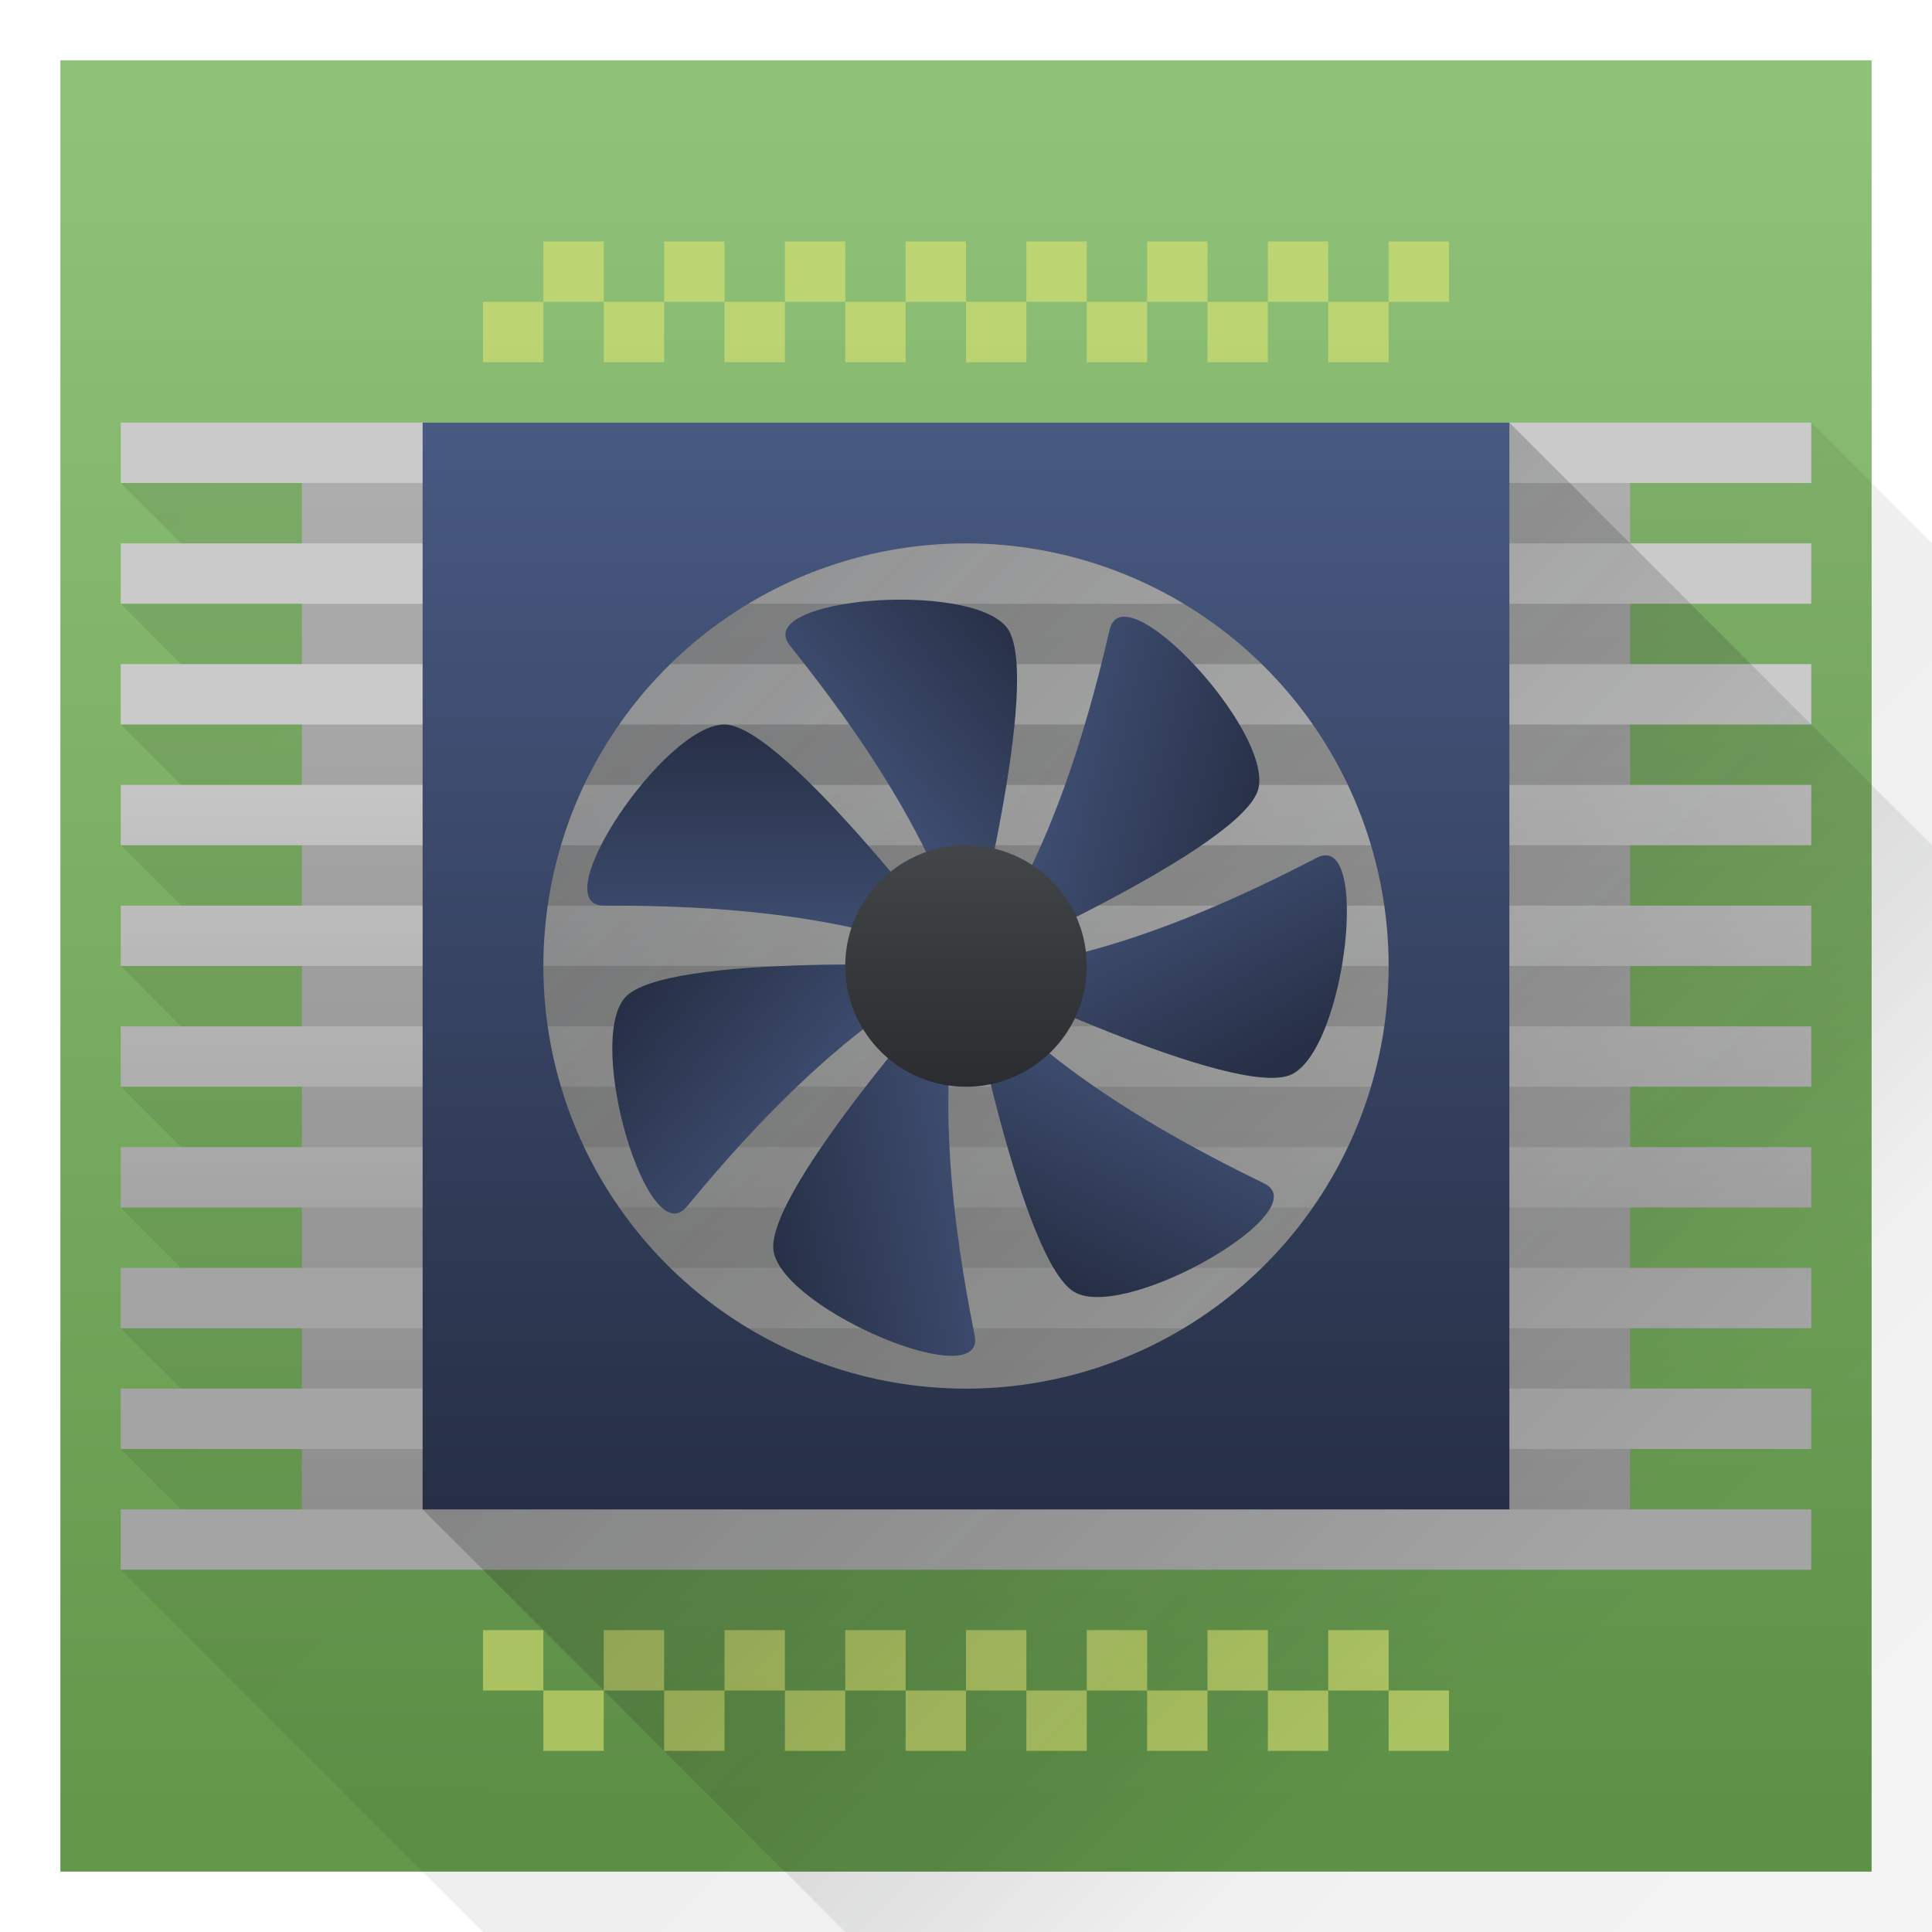 <?xml version="1.0" encoding="UTF-8" standalone="no"?>
<!-- Created with Inkscape (http://www.inkscape.org/) -->

<svg
   xmlns:dc="http://purl.org/dc/elements/1.1/"
   xmlns:cc="http://creativecommons.org/ns#"
   xmlns:rdf="http://www.w3.org/1999/02/22-rdf-syntax-ns#"
   xmlns:svg="http://www.w3.org/2000/svg"
   xmlns="http://www.w3.org/2000/svg"
   xmlns:xlink="http://www.w3.org/1999/xlink"
   xmlns:sodipodi="http://sodipodi.sourceforge.net/DTD/sodipodi-0.dtd"
   xmlns:inkscape="http://www.inkscape.org/namespaces/inkscape"
   width="32"
   height="32"
   id="svg5453"
   version="1.1"
   inkscape:version="0.91 r13725"
   sodipodi:docname="drakhard-mdk.svg"
   inkscape:export-filename="128/drakhard-mdk_128.png"
   inkscape:export-xdpi="360"
   inkscape:export-ydpi="360">
  <defs
     id="defs5455">
    <linearGradient
       inkscape:collect="always"
       id="linearGradient4851">
      <stop
         style="stop-color:#000000;stop-opacity:0.3"
         offset="0"
         id="stop4853" />
      <stop
         style="stop-color:#000000;stop-opacity:0.15"
         offset="1"
         id="stop4855" />
    </linearGradient>
    <linearGradient
       id="linearGradient4399"
       inkscape:collect="always">
      <stop
         id="stop4401"
         offset="0"
         style="stop-color:#8e8e8e;stop-opacity:1" />
      <stop
         id="stop4403"
         offset="1"
         style="stop-color:#afafaf;stop-opacity:1" />
    </linearGradient>
    <linearGradient
       inkscape:collect="always"
       id="linearGradient4380">
      <stop
         style="stop-color:#a4a4a4;stop-opacity:1"
         offset="0"
         id="stop4382" />
      <stop
         style="stop-color:#cacaca;stop-opacity:1"
         offset="1"
         id="stop4384" />
    </linearGradient>
    <linearGradient
       id="linearGradient4290"
       inkscape:collect="always">
      <stop
         id="stop4292"
         offset="0"
         style="stop-color:#7cbaf8;stop-opacity:1" />
      <stop
         id="stop4294"
         offset="1"
         style="stop-color:#f4fcff;stop-opacity:1" />
    </linearGradient>
    <linearGradient
       inkscape:collect="always"
       xlink:href="#linearGradient4290"
       id="linearGradient4194"
       x1="398.571"
       y1="535.798"
       x2="398.571"
       y2="527.798"
       gradientUnits="userSpaceOnUse" />
    <linearGradient
       inkscape:collect="always"
       xlink:href="#linearGradient4290"
       id="linearGradient4175"
       gradientUnits="userSpaceOnUse"
       x1="398.571"
       y1="535.798"
       x2="398.571"
       y2="527.798" />
    <linearGradient
       inkscape:collect="always"
       id="linearGradient4226">
      <stop
         style="stop-color:#262f45;stop-opacity:1;"
         offset="0"
         id="stop4228" />
      <stop
         style="stop-color:#485982;stop-opacity:1"
         offset="1"
         id="stop4230" />
    </linearGradient>
    <linearGradient
       id="linearGradient4159"
       inkscape:collect="always">
      <stop
         id="stop4161"
         offset="0"
         style="stop-color:#2a2c2f;stop-opacity:1" />
      <stop
         id="stop4163"
         offset="1"
         style="stop-color:#424649;stop-opacity:1" />
    </linearGradient>
    <linearGradient
       inkscape:collect="always"
       xlink:href="#linearGradient4227"
       id="linearGradient4864"
       x1="34"
       y1="33.5"
       x2="52"
       y2="51.5"
       gradientUnits="userSpaceOnUse"
       gradientTransform="translate(357.571,491.298)" />
    <linearGradient
       inkscape:collect="always"
       id="linearGradient4227">
      <stop
         style="stop-color:#292c2f;stop-opacity:1"
         offset="0"
         id="stop4229" />
      <stop
         style="stop-color:#000000;stop-opacity:0;"
         offset="1"
         id="stop4231" />
    </linearGradient>
    <linearGradient
       id="linearGradient4251-0"
       inkscape:collect="always">
      <stop
         id="stop4253-4"
         offset="0"
         style="stop-color:#63984b;stop-opacity:1" />
      <stop
         id="stop4255-2"
         offset="1"
         style="stop-color:#8fc278;stop-opacity:1" />
    </linearGradient>
    <linearGradient
       inkscape:collect="always"
       xlink:href="#linearGradient4226"
       id="linearGradient4268"
       x1="398.571"
       y1="540.798"
       x2="398.571"
       y2="522.798"
       gradientUnits="userSpaceOnUse" />
    <linearGradient
       inkscape:collect="always"
       xlink:href="#linearGradient4251-0"
       id="linearGradient4358"
       gradientUnits="userSpaceOnUse"
       x1="398.571"
       y1="535.798"
       x2="398.571"
       y2="527.798" />
    <linearGradient
       inkscape:collect="always"
       xlink:href="#linearGradient4380"
       id="linearGradient4360"
       gradientUnits="userSpaceOnUse"
       x1="398.571"
       y1="535.798"
       x2="398.571"
       y2="527.798"
       gradientTransform="translate(0,20)" />
    <linearGradient
       inkscape:collect="always"
       xlink:href="#linearGradient4399"
       id="linearGradient4386"
       x1="404.571"
       y1="540.798"
       x2="404.571"
       y2="522.798"
       gradientUnits="userSpaceOnUse" />
    <linearGradient
       inkscape:collect="always"
       xlink:href="#linearGradient4159"
       id="linearGradient4413"
       x1="399.571"
       y1="533.798"
       x2="399.571"
       y2="529.798"
       gradientUnits="userSpaceOnUse" />
    <linearGradient
       inkscape:collect="always"
       xlink:href="#linearGradient4226"
       id="linearGradient4423"
       x1="397.571"
       y1="535.798"
       x2="397.571"
       y2="530.798"
       gradientUnits="userSpaceOnUse"
       gradientTransform="matrix(1,0,0,-1,0,1063.596)" />
    <linearGradient
       inkscape:collect="always"
       xlink:href="#linearGradient4226"
       id="linearGradient4423-6"
       x1="397.571"
       y1="535.798"
       x2="397.571"
       y2="530.798"
       gradientUnits="userSpaceOnUse"
       gradientTransform="matrix(-0.889,0.457,0.457,0.889,513.594,-124.263)" />
    <linearGradient
       inkscape:collect="always"
       xlink:href="#linearGradient4226"
       id="linearGradient4423-6-3"
       x1="397.571"
       y1="535.798"
       x2="397.571"
       y2="530.798"
       gradientUnits="userSpaceOnUse"
       gradientTransform="matrix(-0.898,-0.44,-0.44,0.898,994.218,230.471)" />
    <linearGradient
       inkscape:collect="always"
       xlink:href="#linearGradient4226"
       id="linearGradient4423-6-2"
       x1="397.571"
       y1="535.798"
       x2="397.571"
       y2="530.798"
       gradientUnits="userSpaceOnUse"
       gradientTransform="matrix(-0.229,0.974,0.974,0.229,-25.509,20.277)" />
    <linearGradient
       inkscape:collect="always"
       xlink:href="#linearGradient4226"
       id="linearGradient4423-6-4"
       x1="397.571"
       y1="535.798"
       x2="397.571"
       y2="530.798"
       gradientUnits="userSpaceOnUse"
       gradientTransform="matrix(0.622,0.783,0.783,-0.622,-264.974,548.571)" />
    <linearGradient
       inkscape:collect="always"
       xlink:href="#linearGradient4226"
       id="linearGradient4423-6-7"
       x1="397.571"
       y1="535.798"
       x2="397.571"
       y2="530.798"
       gradientUnits="userSpaceOnUse"
       gradientTransform="matrix(-0.193,-0.981,-0.981,0.193,999.523,822.505)" />
    <linearGradient
       inkscape:collect="always"
       xlink:href="#linearGradient4226"
       id="linearGradient4423-6-8"
       x1="397.571"
       y1="535.798"
       x2="397.571"
       y2="530.798"
       gradientUnits="userSpaceOnUse"
       gradientTransform="matrix(0.639,-0.769,-0.769,-0.639,553.577,1179.768)" />
    <linearGradient
       inkscape:collect="always"
       xlink:href="#linearGradient4251-0"
       id="linearGradient4867"
       x1="410.571"
       y1="545.798"
       x2="410.571"
       y2="517.798"
       gradientUnits="userSpaceOnUse" />
    <linearGradient
       inkscape:collect="always"
       xlink:href="#linearGradient4851"
       id="linearGradient4877"
       x1="386.571"
       y1="517.798"
       x2="416.571"
       y2="547.798"
       gradientUnits="userSpaceOnUse" />
  </defs>
  <sodipodi:namedview
     id="base"
     pagecolor="#ffffff"
     bordercolor="#666666"
     borderopacity="1.0"
     inkscape:pageopacity="0"
     inkscape:pageshadow="2"
     inkscape:zoom="15.999999"
     inkscape:cx="20.250325"
     inkscape:cy="10.794179"
     inkscape:document-units="px"
     inkscape:current-layer="g4171"
     showgrid="true"
     fit-margin-top="0"
     fit-margin-left="0"
     fit-margin-right="0"
     fit-margin-bottom="0"
     inkscape:window-width="1876"
     inkscape:window-height="1051"
     inkscape:window-x="0"
     inkscape:window-y="0"
     inkscape:window-maximized="1"
     inkscape:showpageshadow="false"
     borderlayer="true"
     showguides="true"
     inkscape:snap-midpoints="false">
    <inkscape:grid
       type="xygrid"
       id="grid4063" />
    <sodipodi:guide
       position="1.1650391e-05,32"
       orientation="32,0"
       id="guide4157" />
    <sodipodi:guide
       position="1.1650391e-05,2.6367188e-05"
       orientation="0,32"
       id="guide4159" />
    <sodipodi:guide
       position="32,2.6367188e-05"
       orientation="-32,0"
       id="guide4161" />
    <sodipodi:guide
       position="32,32"
       orientation="0,-32"
       id="guide4163" />
    <sodipodi:guide
       position="2,30"
       orientation="28,0"
       id="guide4167" />
    <sodipodi:guide
       position="2,2"
       orientation="0,28"
       id="guide4169" />
    <sodipodi:guide
       position="30,2"
       orientation="-28,0"
       id="guide4171" />
    <sodipodi:guide
       position="30,30"
       orientation="0,-28"
       id="guide4173" />
    <sodipodi:guide
       position="2,30"
       orientation="28,0"
       id="guide4181" />
    <sodipodi:guide
       position="2,2"
       orientation="0,14"
       id="guide4183" />
    <sodipodi:guide
       position="16,2"
       orientation="-28,0"
       id="guide4185" />
    <sodipodi:guide
       position="16,30"
       orientation="0,-14"
       id="guide4187" />
    <sodipodi:guide
       position="9,23"
       orientation="14,0"
       id="guide4193" />
    <sodipodi:guide
       position="9,9"
       orientation="0,14"
       id="guide4195" />
    <sodipodi:guide
       position="23,9"
       orientation="-14,0"
       id="guide4197" />
    <sodipodi:guide
       position="23,23"
       orientation="0,-14"
       id="guide4199" />
  </sodipodi:namedview>
  <g
     inkscape:label="Capa 1"
     inkscape:groupmode="layer"
     id="layer1"
     transform="translate(-384.571,-515.798)">
    <g
       style="font-style:normal;font-variant:normal;font-weight:bold;font-stretch:normal;font-size:12.5px;line-height:125%;font-family:'Clear Sans';-inkscape-font-specification:'Clear Sans Bold';letter-spacing:0px;word-spacing:0px;opacity:1;fill:url(#linearGradient4194);fill-opacity:1;stroke:none;stroke-width:1px;stroke-linecap:butt;stroke-linejoin:miter;stroke-opacity:1"
       id="text4184">
      <g
         id="g4171"
         style="fill:url(#linearGradient4175);fill-opacity:1">
        <rect
           style="color:#000000;clip-rule:nonzero;display:inline;overflow:visible;visibility:visible;opacity:1;isolation:auto;mix-blend-mode:normal;color-interpolation:sRGB;color-interpolation-filters:linearRGB;solid-color:#000000;solid-opacity:1;fill:url(#linearGradient4867);fill-opacity:1;fill-rule:nonzero;stroke:none;stroke-width:1;stroke-linecap:butt;stroke-linejoin:miter;stroke-miterlimit:4;stroke-dasharray:2, 2;stroke-dashoffset:10;stroke-opacity:1;marker:none;color-rendering:auto;image-rendering:auto;shape-rendering:auto;text-rendering:auto;enable-background:accumulate"
           id="rect4859"
           width="30"
           height="30"
           x="385.571"
           y="516.798" />
        <path
           style="fill:url(#linearGradient4877);fill-rule:evenodd;stroke:none;stroke-width:1px;stroke-linecap:butt;stroke-linejoin:miter;stroke-opacity:1;fill-opacity:1;opacity:0.3"
           d="m 386.571,523.798 1,1 -1,1 1,1 -1,1 1,1 -1,1 1,1 -1,1 1,1 -1,1 1,1 -1,1 1,1 -1,1 1,1 -1,1 1,1 -1,1 6,6 24,-3e-5 0,-23 -2,-2 z"
           id="path4869"
           inkscape:connector-curvature="0" />
        <path
           inkscape:connector-curvature="0"
           style="color:#000000;font-style:normal;font-variant:normal;font-weight:normal;font-stretch:normal;font-size:medium;line-height:normal;font-family:Sans;-inkscape-font-specification:Sans;text-indent:0;text-align:start;text-decoration:none;text-decoration-line:none;letter-spacing:normal;word-spacing:normal;text-transform:none;direction:ltr;block-progression:tb;writing-mode:lr-tb;baseline-shift:baseline;text-anchor:start;display:inline;overflow:visible;visibility:visible;opacity:0.6;fill:#dee372;fill-opacity:1;stroke:none;stroke-width:1;marker:none;enable-background:accumulate"
           d="m 392.571,542.798 0,1 1,0 0,-1 -1,0 z m 1,1 0,1 1,0 0,-1 -1,0 z m 1,0 1,0 0,-1 -1,0 0,1 z m 1,0 0,1 1,0 0,-1 -1,0 z m 1,0 1,0 0,-1 -1,0 0,1 z m 1,0 0,1 1,0 0,-1 -1,0 z m 1,0 1,0 0,-1 -1,0 0,1 z m 1,0 0,1 1,0 0,-1 -1,0 z m 1,0 1,0 0,-1 -1,0 0,1 z m 1,0 0,1 1,0 0,-1 -1,0 z m 1,0 1,0 0,-1 -1,0 0,1 z m 1,0 0,1 1,0 0,-1 -1,0 z m 1,0 1,0 0,-1 -1,0 0,1 z m 1,0 0,1 1,0 0,-1 -1,0 z m 1,0 1,0 0,-1 -1,0 0,1 z m 1,0 0,1 1,0 0,-1 -1,0 z"
           id="path4303" />
        <path
           id="path4497"
           d="m 408.571,519.798 0,1 -1,0 0,-1 1,0 z m -1,1 0,1 -1,0 0,-1 1,0 z m -1,0 -1,0 0,-1 1,0 0,1 z m -1,0 0,1 -1,0 0,-1 1,0 z m -1,0 -1,0 0,-1 1,0 0,1 z m -1,0 0,1 -1,0 0,-1 1,0 z m -1,0 -1,0 0,-1 1,0 0,1 z m -1,0 0,1 -1,0 0,-1 1,0 z m -1,0 -1,0 0,-1 1,0 0,1 z m -1,0 0,1 -1,0 0,-1 1,0 z m -1,0 -1,0 0,-1 1,0 0,1 z m -1,0 0,1 -1,0 0,-1 1,0 z m -1,0 -1,0 0,-1 1,0 0,1 z m -1,0 0,1 -1,0 0,-1 1,0 z m -1,0 -1,0 0,-1 1,0 0,1 z m -1,0 0,1 -1,0 0,-1 1,0 z"
           style="color:#000000;font-style:normal;font-variant:normal;font-weight:normal;font-stretch:normal;font-size:medium;line-height:normal;font-family:Sans;-inkscape-font-specification:Sans;text-indent:0;text-align:start;text-decoration:none;text-decoration-line:none;letter-spacing:normal;word-spacing:normal;text-transform:none;direction:ltr;block-progression:tb;writing-mode:lr-tb;baseline-shift:baseline;text-anchor:start;display:inline;overflow:visible;visibility:visible;opacity:0.6;fill:#dee372;fill-opacity:1;stroke:none;stroke-width:1;marker:none;enable-background:accumulate"
           inkscape:connector-curvature="0" />
        <rect
           style="color:#000000;clip-rule:nonzero;display:inline;overflow:visible;visibility:visible;opacity:1;isolation:auto;mix-blend-mode:normal;color-interpolation:sRGB;color-interpolation-filters:linearRGB;solid-color:#000000;solid-opacity:1;fill:url(#linearGradient4386);fill-opacity:1.0;fill-rule:nonzero;stroke:none;stroke-width:1;stroke-linecap:butt;stroke-linejoin:miter;stroke-miterlimit:4;stroke-dasharray:2, 2;stroke-dashoffset:10;stroke-opacity:1;marker:none;color-rendering:auto;image-rendering:auto;shape-rendering:auto;text-rendering:auto;enable-background:accumulate"
           id="rect4356"
           width="22"
           height="18"
           x="389.571"
           y="522.798" />
        <g
           id="g4342"
           style="fill:url(#linearGradient4358);fill-opacity:1"
           transform="translate(0,-20)">
          <path
             style="color:#000000;clip-rule:nonzero;display:inline;overflow:visible;visibility:visible;opacity:1;isolation:auto;mix-blend-mode:normal;color-interpolation:sRGB;color-interpolation-filters:linearRGB;solid-color:#000000;solid-opacity:1;fill:url(#linearGradient4360);fill-opacity:1;fill-rule:nonzero;stroke:none;stroke-width:1;stroke-linecap:butt;stroke-linejoin:miter;stroke-miterlimit:4;stroke-dasharray:2, 2;stroke-dashoffset:10;stroke-opacity:1;marker:none;color-rendering:auto;image-rendering:auto;shape-rendering:auto;text-rendering:auto;enable-background:accumulate"
             d="m 386.571,542.798 0,1 28,0 0,-1 -28,0 z m 0,2 0,1 28,0 0,-1 -28,0 z m 0,2 0,1 28,0 0,-1 -28,0 z m 0,2 0,1 28,0 0,-1 -28,0 z m 0,2 0,1 28,0 0,-1 -28,0 z m 0,2 0,1 28,0 0,-1 -28,0 z m 0,2 0,1 28,0 0,-1 -28,0 z m 0,2 0,1 28,0 0,-1 -28,0 z m 0,2 0,1 28,0 0,-1 -28,0 z m 0,2 0,1 28,0 0,-1 -28,0 z"
             id="rect4273"
             inkscape:connector-curvature="0" />
        </g>
        <path
           style="opacity:0.4;fill:url(#linearGradient4864);fill-opacity:1;fill-rule:evenodd;stroke:none;stroke-width:1px;stroke-linecap:butt;stroke-linejoin:miter;stroke-opacity:1"
           d="m 409.571,522.798 -16.955,0.868 -1.045,17.132 10,10 18.884,-17.116 z"
           id="path4842"
           inkscape:connector-curvature="0"
           sodipodi:nodetypes="cccccc" />
        <path
           style="color:#000000;clip-rule:nonzero;display:inline;overflow:visible;visibility:visible;opacity:1;isolation:auto;mix-blend-mode:normal;color-interpolation:sRGB;color-interpolation-filters:linearRGB;solid-color:#000000;solid-opacity:1;fill:url(#linearGradient4268);fill-opacity:1;fill-rule:nonzero;stroke:none;stroke-width:1;stroke-linecap:butt;stroke-linejoin:miter;stroke-miterlimit:4;stroke-dasharray:2, 2;stroke-dashoffset:10;stroke-opacity:1;marker:none;color-rendering:auto;image-rendering:auto;shape-rendering:auto;text-rendering:auto;enable-background:accumulate"
           d="m 391.571,522.798 0,18 18,0 0,-18 -18,0 z m 9,2 a 7,7 0 0 1 7,7 7,7 0 0 1 -7,7 7,7 0 0 1 -7,-7 7,7 0 0 1 7,-7 z"
           id="rect4260"
           inkscape:connector-curvature="0" />
        <path
           style="fill:url(#linearGradient4423);fill-opacity:1;fill-rule:evenodd;stroke:none;stroke-width:1px;stroke-linecap:butt;stroke-linejoin:miter;stroke-opacity:1"
           d="m 400.571,531.798 c 0,0 -3,-4 -4,-4 -1,0 -3,3 -2,3 1,0 4,0 6,1 z"
           id="path4415"
           inkscape:connector-curvature="0"
           sodipodi:nodetypes="cscc" />
        <path
           style="font-style:normal;font-variant:normal;font-weight:bold;font-stretch:normal;font-size:12.5px;line-height:125%;font-family:'Clear Sans';-inkscape-font-specification:'Clear Sans Bold';letter-spacing:0px;word-spacing:0px;opacity:1;fill:url(#linearGradient4423-6);fill-opacity:1;fill-rule:evenodd;stroke:none;stroke-width:1px;stroke-linecap:butt;stroke-linejoin:miter;stroke-opacity:1"
           d="m 400.589,531.86 c 0,0 4.497,2.185 5.387,1.728 0.889,-0.457 1.296,-4.04 0.407,-3.583 -0.889,0.457 -3.557,1.829 -5.793,1.855 z"
           id="path4415-9"
           inkscape:connector-curvature="0"
           sodipodi:nodetypes="cscc"
           inkscape:transform-center-x="-3.1616539"
           inkscape:transform-center-y="-0.023597059" />
        <path
           style="font-style:normal;font-variant:normal;font-weight:bold;font-stretch:normal;font-size:12.5px;line-height:125%;font-family:'Clear Sans';-inkscape-font-specification:'Clear Sans Bold';letter-spacing:0px;word-spacing:0px;opacity:1;fill:url(#linearGradient4423-6-3);fill-opacity:1;fill-rule:evenodd;stroke:none;stroke-width:1px;stroke-linecap:butt;stroke-linejoin:miter;stroke-opacity:1"
           d="m 400.56,531.861 c 0,0 0.935,4.912 1.833,5.352 0.898,0.44 4.014,-1.375 3.116,-1.814 -0.898,-0.44 -3.592,-1.759 -4.949,-3.537 z"
           id="path4415-9-5"
           inkscape:connector-curvature="0"
           sodipodi:nodetypes="cscc"
           inkscape:transform-center-x="-2.5415375"
           inkscape:transform-center-y="2.7402089" />
        <path
           style="font-style:normal;font-variant:normal;font-weight:bold;font-stretch:normal;font-size:12.5px;line-height:125%;font-family:'Clear Sans';-inkscape-font-specification:'Clear Sans Bold';letter-spacing:0px;word-spacing:0px;opacity:1;fill:url(#linearGradient4423-6-2);fill-opacity:1;fill-rule:evenodd;stroke:none;stroke-width:1px;stroke-linecap:butt;stroke-linejoin:miter;stroke-opacity:1"
           d="m 400.605,531.837 c 0,0 4.58,-2.006 4.809,-2.979 0.229,-0.974 -2.235,-3.606 -2.463,-2.633 -0.229,0.974 -0.915,3.894 -2.345,5.612 z"
           id="path4415-9-7"
           inkscape:connector-curvature="0"
           sodipodi:nodetypes="cscc"
           inkscape:transform-center-x="-2.4442248"
           inkscape:transform-center-y="-2.9063556" />
        <path
           style="font-style:normal;font-variant:normal;font-weight:bold;font-stretch:normal;font-size:12.5px;line-height:125%;font-family:'Clear Sans';-inkscape-font-specification:'Clear Sans Bold';letter-spacing:0px;word-spacing:0px;opacity:1;fill:url(#linearGradient4423-6-4);fill-opacity:1;fill-rule:evenodd;stroke:none;stroke-width:1px;stroke-linecap:butt;stroke-linejoin:miter;stroke-opacity:1"
           d="m 400.598,531.809 c 0,0 1.269,-4.836 0.647,-5.62 -0.622,-0.783 -4.215,-0.485 -3.593,0.298 0.622,0.783 2.486,3.133 2.946,5.322 z"
           id="path4415-9-0"
           inkscape:connector-curvature="0"
           sodipodi:nodetypes="cscc"
           inkscape:transform-center-x="1.0748882"
           inkscape:transform-center-y="-3.0611596" />
        <path
           style="font-style:normal;font-variant:normal;font-weight:bold;font-stretch:normal;font-size:12.5px;line-height:125%;font-family:'Clear Sans';-inkscape-font-specification:'Clear Sans Bold';letter-spacing:0px;word-spacing:0px;opacity:1;fill:url(#linearGradient4423-6-7);fill-opacity:1;fill-rule:evenodd;stroke:none;stroke-width:1px;stroke-linecap:butt;stroke-linejoin:miter;stroke-opacity:1"
           d="m 400.541,531.839 c 0,0 -3.347,3.714 -3.155,4.695 0.193,0.981 3.522,2.366 3.329,1.385 -0.193,-0.981 -0.77,-3.925 -0.174,-6.08 z"
           id="path4415-9-8"
           inkscape:connector-curvature="0"
           sodipodi:nodetypes="cscc"
           inkscape:transform-center-x="1.5223726"
           inkscape:transform-center-y="3.2159405" />
        <path
           style="font-style:normal;font-variant:normal;font-weight:bold;font-stretch:normal;font-size:12.5px;line-height:125%;font-family:'Clear Sans';-inkscape-font-specification:'Clear Sans Bold';letter-spacing:0px;word-spacing:0px;opacity:1;fill:url(#linearGradient4423-6-8);fill-opacity:1;fill-rule:evenodd;stroke:none;stroke-width:1px;stroke-linecap:butt;stroke-linejoin:miter;stroke-opacity:1"
           d="m 400.547,531.811 c 0,0 -4.994,-0.249 -5.633,0.52 -0.639,0.769 0.39,4.225 1.029,3.456 0.639,-0.769 2.556,-3.077 4.604,-3.976 z"
           id="path4415-9-1"
           inkscape:connector-curvature="0"
           sodipodi:nodetypes="cscc"
           inkscape:transform-center-x="2.9434827"
           inkscape:transform-center-y="2.0042535" />
        <path
           style="color:#000000;clip-rule:nonzero;display:inline;overflow:visible;visibility:visible;opacity:1;isolation:auto;mix-blend-mode:normal;color-interpolation:sRGB;color-interpolation-filters:linearRGB;solid-color:#000000;solid-opacity:1;fill:url(#linearGradient4413);fill-opacity:1;fill-rule:nonzero;stroke:none;stroke-width:1;stroke-linecap:butt;stroke-linejoin:miter;stroke-miterlimit:4;stroke-dasharray:2, 2;stroke-dashoffset:10;stroke-opacity:1;marker:none;color-rendering:auto;image-rendering:auto;shape-rendering:auto;text-rendering:auto;enable-background:accumulate"
           d="m 402.571,531.798 a 2,2 0 0 1 -2,2 2,2 0 0 1 -2,-2 2,2 0 0 1 2,-2 2,2 0 0 1 2,2 z"
           id="path4405" />
      </g>
    </g>
  </g>
</svg>
